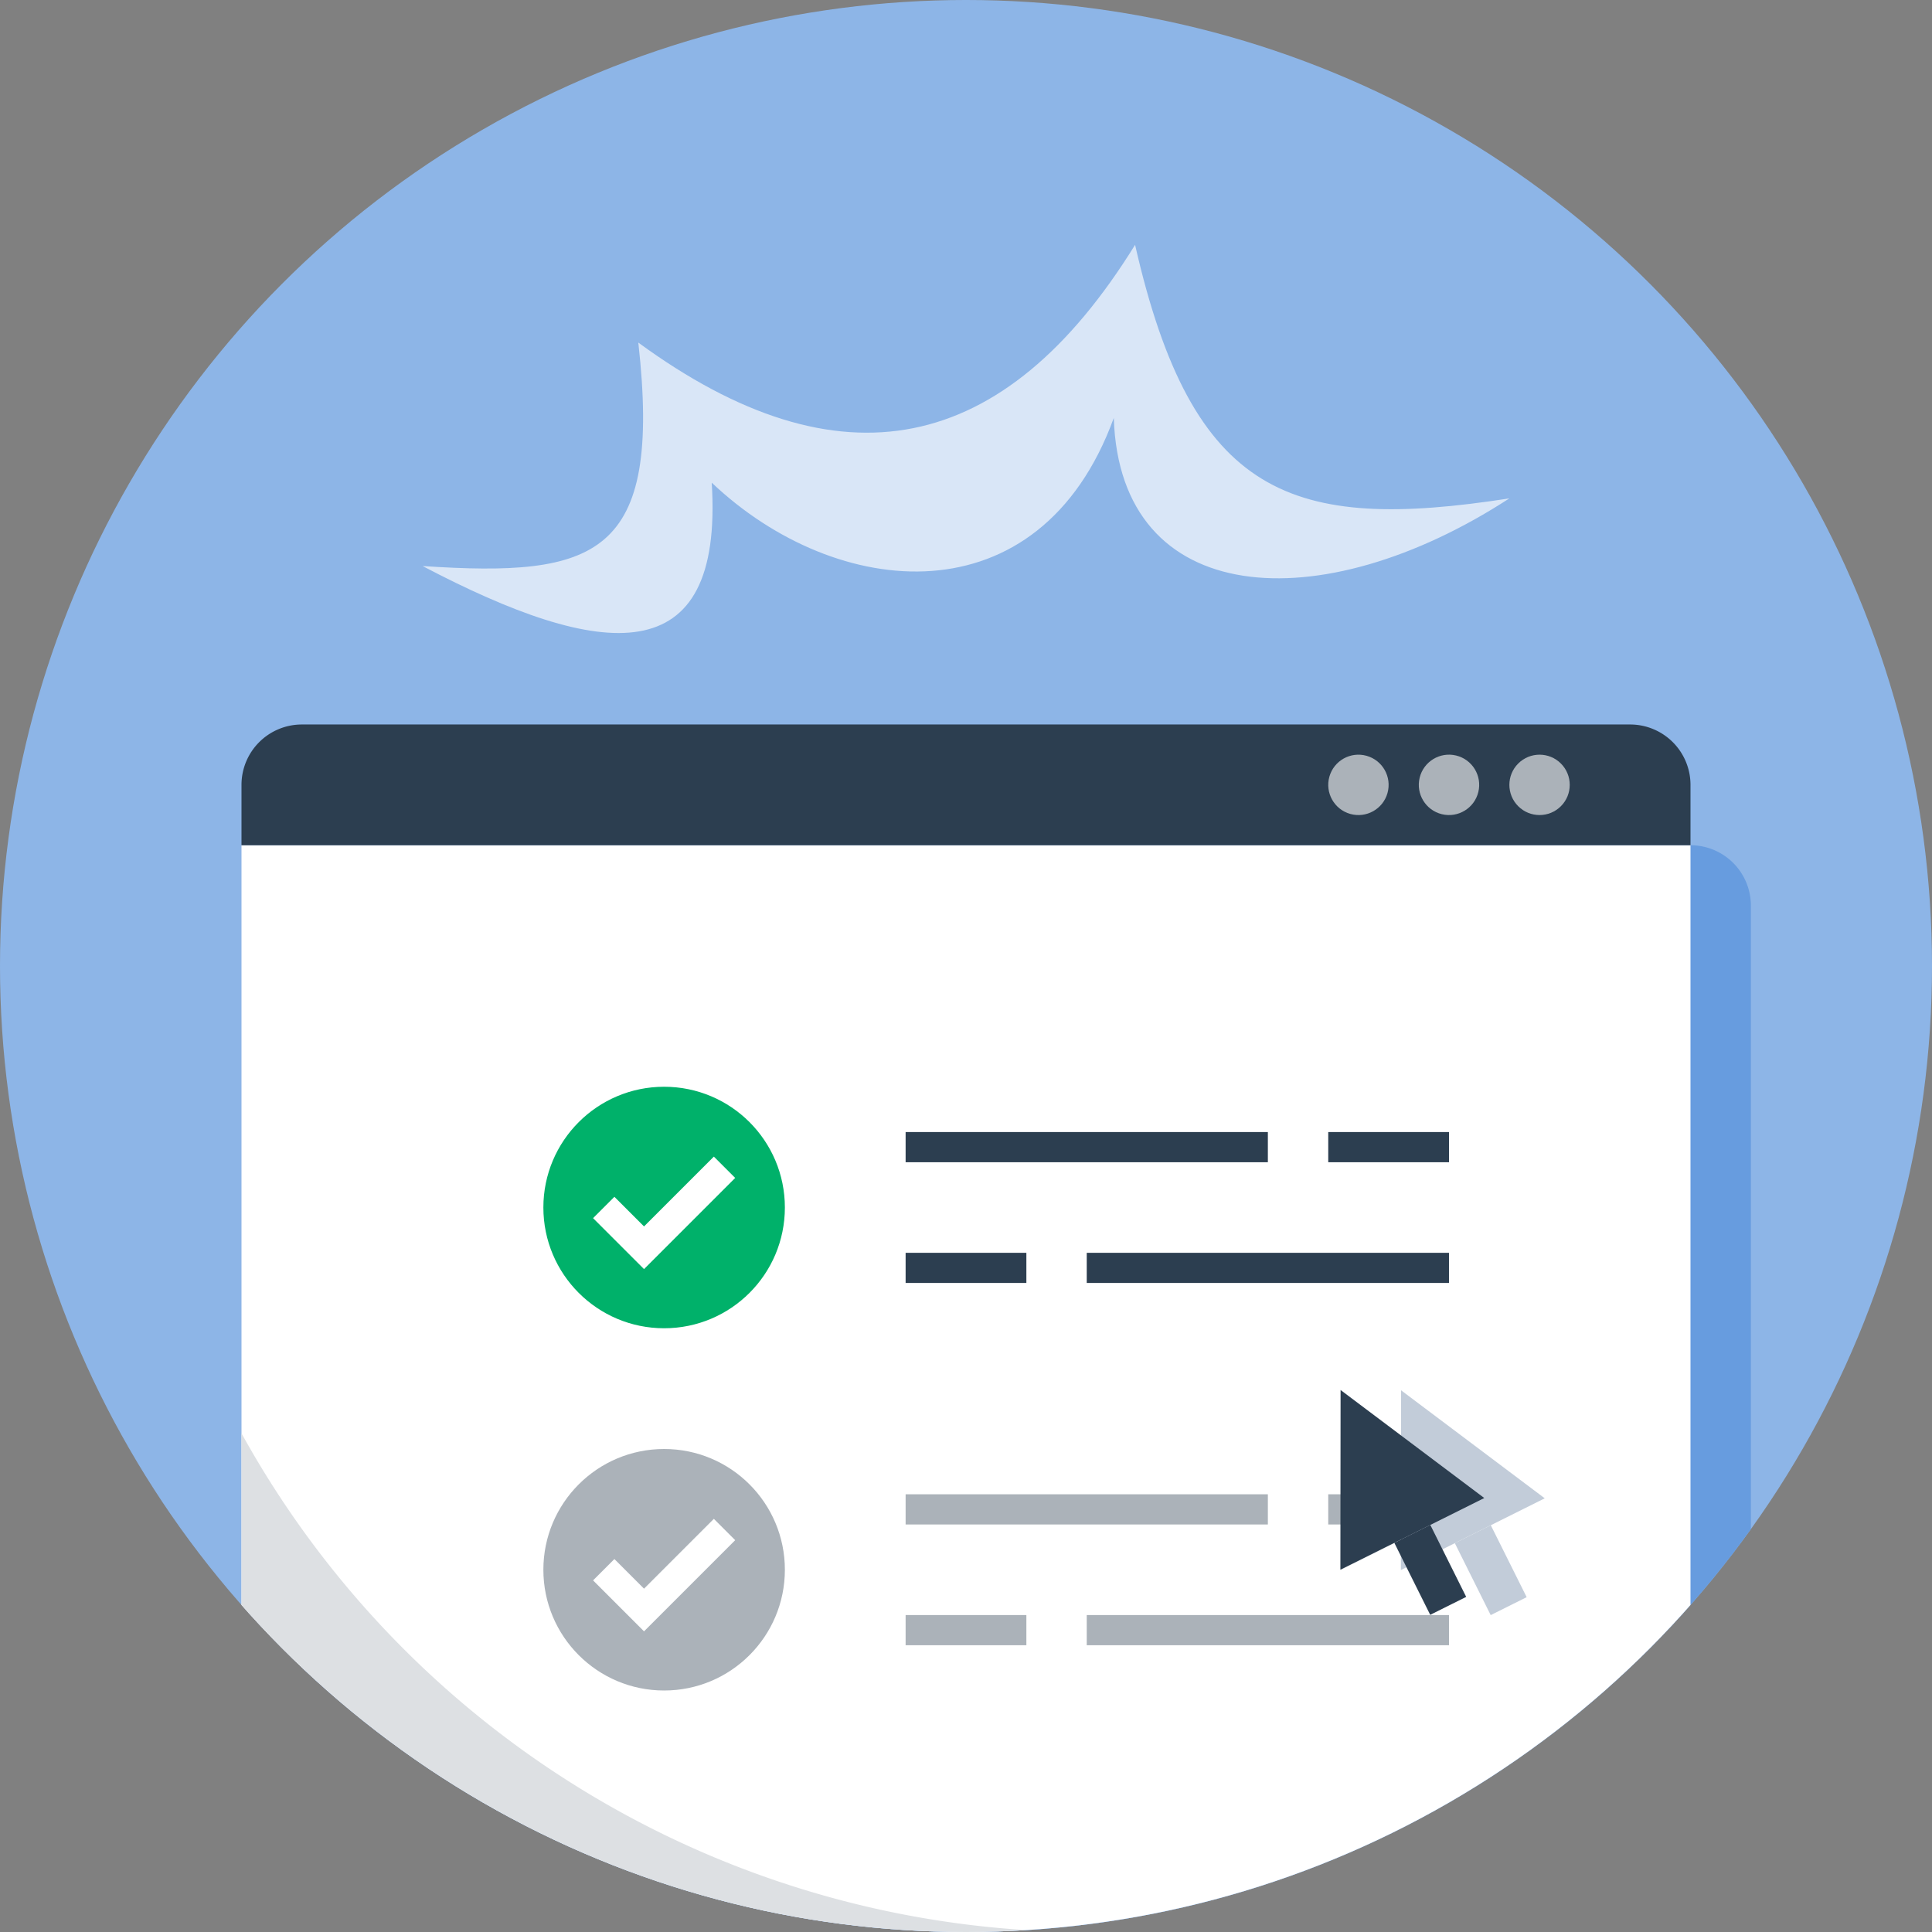 <svg id="Group_34976" data-name="Group 34976" xmlns="http://www.w3.org/2000/svg" xmlns:xlink="http://www.w3.org/1999/xlink" width="163.02" height="163.02" viewBox="0 0 163.02 163.02">
  <rect x="0" y="0" width="163.02" height="163.02" fill="#808080" stroke="none"/>
  <defs>
    <clipPath id="clip-path">
      <circle id="Ellipse_263" data-name="Ellipse 263" cx="81.51" cy="81.51" r="81.51" fill="none"/>
    </clipPath>
  </defs>
  <g id="Group_34975" data-name="Group 34975" clip-path="url(#clip-path)">
    <rect id="Rectangle_1831" data-name="Rectangle 1831" width="203.775" height="203.775" transform="translate(-20.378 -20.378)" fill="#8db5e7"/>
    <path id="Path_36870" data-name="Path 36870" d="M724.314,785.714H612.237a5.094,5.094,0,0,0-5.094,5.094V897.79H729.408V790.808A5.094,5.094,0,0,0,724.314,785.714Z" transform="translate(-581.671 -714.393)" fill="#679cdf"/>
    <g id="Group_34965" data-name="Group 34965" transform="translate(20.377 61.132)">
      <rect id="Rectangle_1832" data-name="Rectangle 1832" width="122.265" height="112.076" transform="translate(0 10.189)" fill="#fff"/>
      <path id="Path_36871" data-name="Path 36871" d="M571.429,724.474H693.694V719.38a5.094,5.094,0,0,0-5.094-5.095H576.523a5.094,5.094,0,0,0-5.094,5.095Z" transform="translate(-571.429 -714.285)" fill="#2c3e50"/>
      <circle id="Ellipse_258" data-name="Ellipse 258" cx="2.547" cy="2.547" r="2.547" transform="translate(105.927 5.094) rotate(-45)" fill="#abb2b9"/>
      <circle id="Ellipse_259" data-name="Ellipse 259" cx="2.547" cy="2.547" r="2.547" transform="matrix(0.236, -0.972, 0.972, 0.236, 98.811, 6.968)" fill="#abb2b9"/>
      <circle id="Ellipse_260" data-name="Ellipse 260" cx="2.547" cy="2.547" r="2.547" transform="translate(91.106 6.859) rotate(-74.333)" fill="#abb2b9"/>
    </g>
    <g id="Group_34966" data-name="Group 34966" transform="translate(20.377 120.94)">
      <path id="Path_36872" data-name="Path 36872" d="M571.429,1133.569v42.08H642.75A81.464,81.464,0,0,1,571.429,1133.569Z" transform="translate(-571.429 -1133.569)" fill="#dde0e3"/>
      <path id="Path_36873" data-name="Path 36873" d="M1071.429,1320.763h50.944v-17.937A81.114,81.114,0,0,1,1071.429,1320.763Z" transform="translate(-1000.108 -1278.683)" fill="#dde0e3"/>
    </g>
    <path id="Path_36874" data-name="Path 36874" d="M738.688,430.554c4.846,21.282,13.171,24.25,31.582,21.393-15.941,10.36-32.865,9.3-33.379-6.785-6.255,17.145-23.39,15.453-33.925,5.459,1.016,16.128-9.254,14.992-24.395,7.036,14.619.959,20.236-.735,18.2-18.856C713.769,451.238,727.666,448.369,738.688,430.554Z" transform="translate(-642.911 -409.894)" fill="#d9e6f7"/>
    <g id="Group_34971" data-name="Group 34971" transform="translate(45.849 91.699)">
      <g id="Group_34967" data-name="Group 34967" transform="translate(0 0)">
        <circle id="Ellipse_261" data-name="Ellipse 261" cx="10.189" cy="10.189" r="10.189" fill="#00b16a"/>
        <path id="Path_36875" data-name="Path 36875" d="M783.7,979.371l-4.3-4.3,1.8-1.8,2.5,2.5,5.892-5.892,1.8,1.8Z" transform="translate(-775.207 -963.985)" fill="#fff"/>
      </g>
      <g id="Group_34968" data-name="Group 34968" transform="translate(0 30.566)">
        <circle id="Ellipse_262" data-name="Ellipse 262" cx="10.189" cy="10.189" r="10.189" fill="#abb2b9"/>
        <path id="Path_36876" data-name="Path 36876" d="M783.7,1193.657l-4.3-4.3,1.8-1.8,2.5,2.5,5.892-5.892,1.8,1.8Z" transform="translate(-775.207 -1178.271)" fill="#fff"/>
      </g>
      <g id="Group_34969" data-name="Group 34969" transform="translate(30.566 3.821)">
        <rect id="Rectangle_1833" data-name="Rectangle 1833" width="30.566" height="2.547" fill="#2c3e50"/>
        <rect id="Rectangle_1834" data-name="Rectangle 1834" width="10.189" height="2.547" transform="translate(35.661)" fill="#2c3e50"/>
        <rect id="Rectangle_1835" data-name="Rectangle 1835" width="30.566" height="2.547" transform="translate(15.283 10.189)" fill="#2c3e50"/>
        <rect id="Rectangle_1836" data-name="Rectangle 1836" width="10.189" height="2.547" transform="translate(0 10.189)" fill="#2c3e50"/>
      </g>
      <g id="Group_34970" data-name="Group 34970" transform="translate(30.566 34.387)">
        <rect id="Rectangle_1837" data-name="Rectangle 1837" width="30.566" height="2.547" fill="#abb2b9"/>
        <rect id="Rectangle_1838" data-name="Rectangle 1838" width="10.189" height="2.547" transform="translate(35.661)" fill="#abb2b9"/>
        <rect id="Rectangle_1839" data-name="Rectangle 1839" width="30.566" height="2.547" transform="translate(15.283 10.189)" fill="#abb2b9"/>
        <rect id="Rectangle_1840" data-name="Rectangle 1840" width="10.189" height="2.547" transform="translate(0 10.189)" fill="#abb2b9"/>
      </g>
    </g>
    <g id="Group_34974" data-name="Group 34974" transform="translate(113.1 117.287)">
      <g id="Group_34972" data-name="Group 34972" transform="translate(5.103 0.024)">
        <path id="Path_36877" data-name="Path 36877" d="M1257.257,1108.13l-.017,15.169,12.142-6.054Z" transform="translate(-1257.24 -1108.13)" fill="#c2ccd9"/>
        <rect id="Rectangle_1841" data-name="Rectangle 1841" width="3.392" height="6.784" transform="translate(4.553 12.899) rotate(-26.5)" fill="#c2ccd9"/>
      </g>
      <g id="Group_34973" data-name="Group 34973">
        <path id="Path_36878" data-name="Path 36878" d="M1221.483,1107.959l-.017,15.169,12.142-6.054Z" transform="translate(-1221.466 -1107.959)" fill="#2c3e50"/>
        <rect id="Rectangle_1842" data-name="Rectangle 1842" width="3.392" height="6.784" transform="translate(4.553 12.899) rotate(-26.5)" fill="#2c3e50"/>
      </g>
    </g>
  </g>
</svg>
